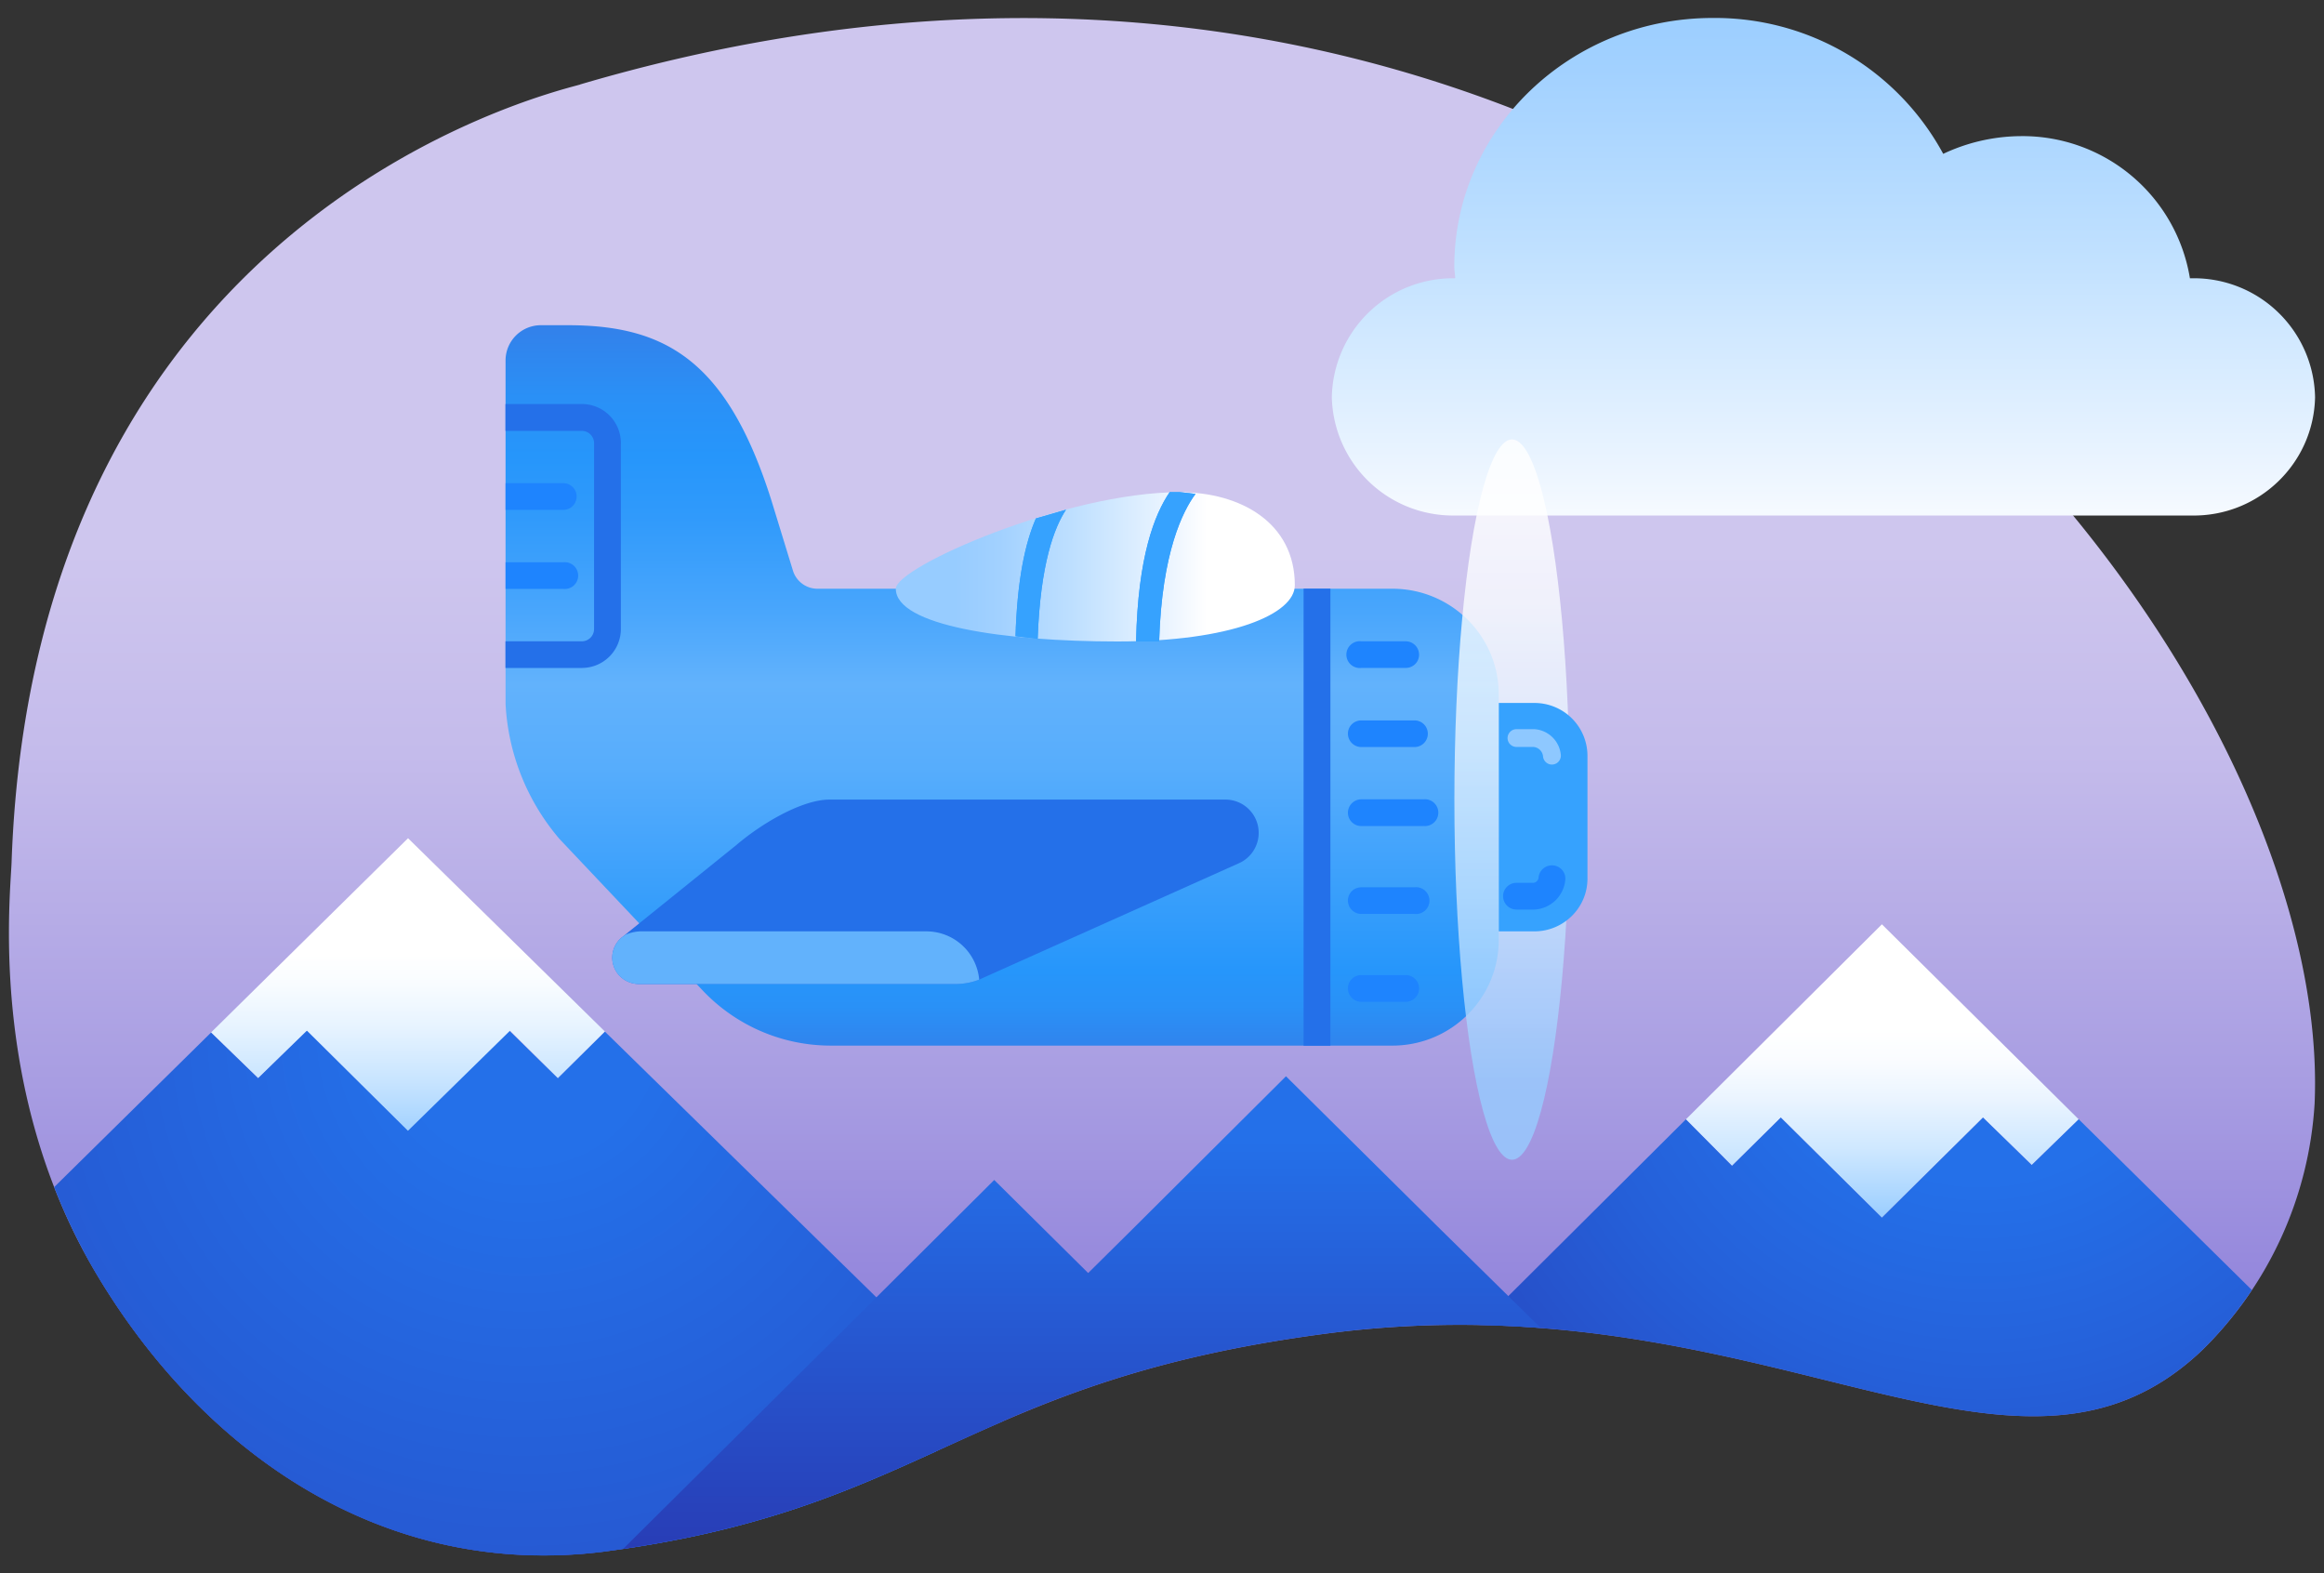 <svg xmlns="http://www.w3.org/2000/svg" baseProfile="basic" viewBox="0 0 260 176"><rect x="0" y="0" width="260" height="176" fill="#333333" stroke="none"/><linearGradient id="a" x1="130" x2="130" y1="362.97" y2="592.35" gradientTransform="translate(0 -384)" gradientUnits="userSpaceOnUse"><stop offset=".36" stop-color="#cec6ee"/><stop offset=".46" stop-color="#c4bbeb"/><stop offset=".62" stop-color="#a89de2"/><stop offset=".84" stop-color="#7c6cd5"/><stop offset="1" stop-color="#5845ca"/></linearGradient><path fill="url(#a)" d="M64.9 9.46C60.62 10.64 3.87 24.39 1.3 96.33c-.1 3.63-2.68 25.54 9.32 45.89 12 20.34 32.35 34.49 57.05 31.34 36.41-4.81 40.38-19.26 81.45-24.47 48.92-6.09 76 22.11 97.23 1.97a42.17 42.17 0 0 0 12.6-27.61c2.28-52.48-75.6-148.88-194.06-114z"/><radialGradient id="b" cx="11.54" cy="595.33" r="110.57" gradientTransform="matrix(.992 0 0 .983 .92 -378.03)" gradientUnits="userSpaceOnUse"><stop offset=".37" stop-color="#283db6"/><stop offset=".92" stop-color="#2470e9"/></radialGradient><path fill="url(#b)" d="M67.67 173.56c17.11-2.26 27.06-6.65 37.06-11.2l-59.08-58.18-36.3 35.75c.4.76.83 1.53 1.27 2.29 12 20.34 32.35 34.49 57.05 31.34"/><linearGradient id="c" x1="210.59" x2="210.59" y1="460.39" y2="527.96" gradientTransform="translate(0 -384)" gradientUnits="userSpaceOnUse"><stop offset=".57" stop-color="#fff"/><stop offset=".63" stop-color="#f9fcff"/><stop offset=".69" stop-color="#eaf4ff"/><stop offset=".77" stop-color="#cfe8ff"/><stop offset=".85" stop-color="#abd6ff"/><stop offset=".89" stop-color="#97ccff"/></linearGradient><path fill="url(#c)" d="m199.23 125.02 11.3 11.2 11.32-11.2 5.45 5.3 5.26-5.1-22.02-21.82-21.93 21.82 5.16 5.2 5.46-5.4"/><radialGradient id="d" cx="222.49" cy="495.87" r="115.62" gradientTransform="matrix(.992 0 0 .983 .92 -378.03)" gradientUnits="userSpaceOnUse"><stop offset=".2" stop-color="#2470e9"/><stop offset=".4" stop-color="#2560d9"/><stop offset=".75" stop-color="#283db6"/></radialGradient><path fill="url(#d)" d="M246.35 151.06a42.4 42.4 0 0 0 5.58-6.75l-19.37-19.1-5.26 5.12-5.45-5.31-11.31 11.2-11.31-11.2-5.46 5.4-5.16-5.2-23.13 23.02c38.83.72 62.13 20.6 80.87 2.82"/><radialGradient id="e" cx="58.25" cy="502.14" r="118.82" gradientTransform="matrix(.992 0 0 .983 .92 -378.03)" gradientUnits="userSpaceOnUse"><stop offset=".12" stop-color="#2470e9"/><stop offset="1" stop-color="#283db6"/></radialGradient><path fill="url(#e)" d="M67.67 173.56C89 170.74 99.2 164.62 112.22 159l-44.55-43.6-5.26 5.2-5.45-5.3-11.31 11.2-11.41-11.2-5.36 5.3-5.26-5.1-17.56 17.3a65 65 0 0 0 4.56 9.43c12 20.34 32.35 34.49 57.05 31.34z"/><linearGradient id="f" x1="121.06" x2="121.06" y1="501.09" y2="562.66" gradientTransform="translate(0 -384)" gradientUnits="userSpaceOnUse"><stop offset=".17" stop-color="#2470e9"/><stop offset=".91" stop-color="#283db6"/></linearGradient><path fill="url(#f)" d="m172.38 148.56-11.25-11.06-17.26-17.1-17.17 17.1-4.96 4.91L111.23 132l-17.17 17.1-24.33 24.16c34.5-5.08 39.12-19.06 79.4-24.17a115.4 115.4 0 0 1 23.25-.53"/><linearGradient id="g" x1="45.65" x2="45.65" y1="512.18" y2="474.69" gradientTransform="translate(0 -384)" gradientUnits="userSpaceOnUse"><stop offset="0" stop-color="#97ccff"/><stop offset=".02" stop-color="#9dcfff"/><stop offset=".19" stop-color="#c7e4ff"/><stop offset=".35" stop-color="#e6f3ff"/><stop offset=".48" stop-color="#f8fcff"/><stop offset=".57" stop-color="#fff"/></linearGradient><path fill="url(#g)" d="m34.34 115.3 11.3 11.2 11.42-11.2 5.35 5.3 5.26-5.21-22.02-21.62-22.03 21.72 5.26 5.1 5.46-5.3z"/><linearGradient id="h" x1="204" x2="204" y1="364.62" y2="469.15" gradientTransform="translate(0 -384)" gradientUnits="userSpaceOnUse"><stop offset=".15" stop-color="#97ccff"/><stop offset=".26" stop-color="#a2d1ff"/><stop offset=".45" stop-color="#bfe0ff"/><stop offset=".7" stop-color="#eef6ff"/><stop offset=".78" stop-color="#fff"/></linearGradient><path fill="url(#h)" d="M245.2 31.13h-.2a18.97 18.97 0 0 0-19-15.9 20.6 20.6 0 0 0-8.6 1.98 29.03 29.03 0 0 0-25.8-15.2c-15.9 0-28.9 12.42-28.9 27.83 0 .4.1.9.1 1.29h-.1A13.56 13.56 0 0 0 149 44.45a13.56 13.56 0 0 0 13.7 13.22h82.5c7.47.12 13.64-5.79 13.8-13.22a13.56 13.56 0 0 0-13.8-13.32"/><linearGradient id="i" x1="112.12" x2="112.12" y1="532.65" y2="399.01" gradientTransform="translate(0 -384)" gradientUnits="userSpaceOnUse"><stop offset=".16" stop-color="#4e51c5"/><stop offset=".19" stop-color="#4167d7"/><stop offset=".23" stop-color="#3281eb"/><stop offset=".27" stop-color="#2991f7"/><stop offset=".3" stop-color="#2696fb"/><stop offset=".47" stop-color="#57adfc"/><stop offset=".54" stop-color="#62b2fc"/><stop offset=".6" stop-color="#49a6fc"/><stop offset=".68" stop-color="#309afb"/><stop offset=".73" stop-color="#2696fb"/><stop offset=".78" stop-color="#2a90f6"/><stop offset=".85" stop-color="#347ee8"/><stop offset=".93" stop-color="#4560d1"/><stop offset=".97" stop-color="#4e51c5"/></linearGradient><path fill="url(#i)" d="M155.77 65.86h-11.4c-3.48 3.54-6.66 3.93-17.37 3.93s-19.84-.39-23.31-3.93h-12.2a2.87 2.87 0 0 1-2.79-2.06l-2.38-7.76C81.36 40.3 74.42 36.38 63.5 36.38h-2.97a3.95 3.95 0 0 0-3.97 3.93v38.43a25.22 25.22 0 0 0 6.05 15.13l15.88 16.8a19.73 19.73 0 0 0 14.48 6.3h62.8c6.58 0 11.9-5.29 11.9-11.8V77.65c0-6.5-5.32-11.79-11.9-11.79"/><path fill="#2470E9" d="M145.84 65.85h3v51.13h-3z"/><path fill="#1E84FE" d="M157.26 74.72h-4.96a1.5 1.5 0 1 1 0-2.98h4.96c.83 0 1.5.67 1.5 1.5s-.67 1.48-1.5 1.48m1 8.85h-5.96a1.5 1.5 0 0 1-1.5-1.5c0-.82.67-1.48 1.5-1.48h5.95a1.49 1.49 0 1 1 0 2.98zm0 18.67h-5.96c-.83 0-1.5-.67-1.5-1.5s.67-1.48 1.5-1.48h5.95a1.5 1.5 0 1 1 0 2.98zm.98-9.83h-6.94c-.83 0-1.5-.67-1.5-1.49s.67-1.5 1.5-1.5h6.94a1.5 1.5 0 1 1 0 2.98zm-1.98 19.66h-4.96c-.83 0-1.5-.67-1.5-1.5s.67-1.49 1.5-1.49h4.96c.83 0 1.5.67 1.5 1.5s-.67 1.49-1.5 1.49"/><path fill="#2470E9" d="M65.1 74.73h-8.55v-2.99h8.58a1.37 1.37 0 0 0 1.33-1.4V49.5a1.38 1.38 0 0 0-1.42-1.3h-8.49v-3h8.43a4.36 4.36 0 0 1 4.48 4.5v20.58a4.36 4.36 0 0 1-4.38 4.44z"/><path fill="#1E84FE" d="M63 54.05h-6.44v2.99h6.45c.83 0 1.5-.67 1.5-1.5s-.67-1.49-1.5-1.49zm0 8.85h-6.44v2.98h6.45a1.5 1.5 0 1 0 0-2.98z"/><linearGradient id="j" x1="169.16" x2="169.16" y1="504.89" y2="440.31" gradientTransform="translate(0 -384)" gradientUnits="userSpaceOnUse"><stop offset="0" stop-color="#97ccff"/><stop offset=".04" stop-color="#9dcfff"/><stop offset=".33" stop-color="#c7e4ff"/><stop offset=".6" stop-color="#e6f3ff"/><stop offset=".82" stop-color="#f8fcff"/><stop offset=".98" stop-color="#fff"/></linearGradient><ellipse cx="169.16" cy="89.45" fill="url(#j)" opacity=".8" rx="6.45" ry="40.29"/><path fill="#36A2FE" d="M167.68 78.64h3.97a5.92 5.92 0 0 1 5.95 5.9v13.75c0 3.26-2.67 5.9-5.95 5.9h-3.97V78.64"/><path fill="#8EC8FF" d="M173.63 85.53a1 1 0 0 1-1-.91 1.17 1.17 0 0 0-1.07-1.06h-1.9a1 1 0 0 1-1-1 1 1 0 0 1 1-.99h1.99a3.18 3.18 0 0 1 2.97 2.88 1 1 0 0 1-1 1.08z"/><path fill="#1E84FE" d="M171.65 101.75h-1.99c-.83 0-1.5-.67-1.5-1.5s.67-1.49 1.5-1.49h1.9a.65.65 0 0 0 .57-.6 1.5 1.5 0 0 1 1.63-1.35c.82.07 1.44.79 1.36 1.61a3.66 3.66 0 0 1-3.47 3.33"/><path fill="#2470E9" d="M71.44 110.08h35.62a7.4 7.4 0 0 0 2.48-.49l29.17-13.07a3.72 3.72 0 0 0-1.5-7.07H92.78c-2.97 0-7.44 2.55-10.42 5.1l-12.8 10.32a2.93 2.93 0 0 0-.36 4.16 3 3 0 0 0 2.25 1.05z"/><path fill="#62B2FC" d="M109.54 109.5a5.93 5.93 0 0 0-5.95-5.31H71.94a4.5 4.5 0 0 0-1.99.39l-.4.3a2.93 2.93 0 0 0-.36 4.15 3 3 0 0 0 2.25 1.05h35.62a7.4 7.4 0 0 0 2.48-.49v-.1z"/><linearGradient id="k" x1="100.21" x2="144.86" y1="447.41" y2="447.41" gradientTransform="translate(0 -384)" gradientUnits="userSpaceOnUse"><stop offset=".15" stop-color="#97ccff"/><stop offset=".26" stop-color="#a2d1ff"/><stop offset=".45" stop-color="#bfe0ff"/><stop offset=".7" stop-color="#eef6ff"/><stop offset=".78" stop-color="#fff"/></linearGradient><path fill="url(#k)" d="M144.86 65.47c0 3.24-7.15 6.29-19.84 6.29s-24.8-1.77-24.8-5.9c0-2.45 19.04-10.8 31.74-10.8 6.85 0 12.9 3.43 12.9 10.4z"/><path fill="#36A2FE" d="M131.96 55.05h-1.1c-1.68 2.46-3.56 7.18-3.76 16.7h2.58c.3-10.01 2.68-14.63 4.07-16.5l-1.79-.2"/><path fill="#36A2FE" d="M131.96 55.05h-1.1c-1.68 2.46-3.56 7.18-3.76 16.7h2.58c.3-10.01 2.68-14.63 4.07-16.5l-1.79-.2M115.89 58c-1.2 2.75-2.09 6.88-2.28 13.17l2.48.3c.3-8.46 1.88-12.49 3.17-14.45l-3.37.98"/><path fill="#36A2FE" d="M115.89 58c-1.2 2.75-2.09 6.88-2.28 13.17l2.48.3c.3-8.46 1.88-12.49 3.17-14.45l-3.37.98"/></svg>